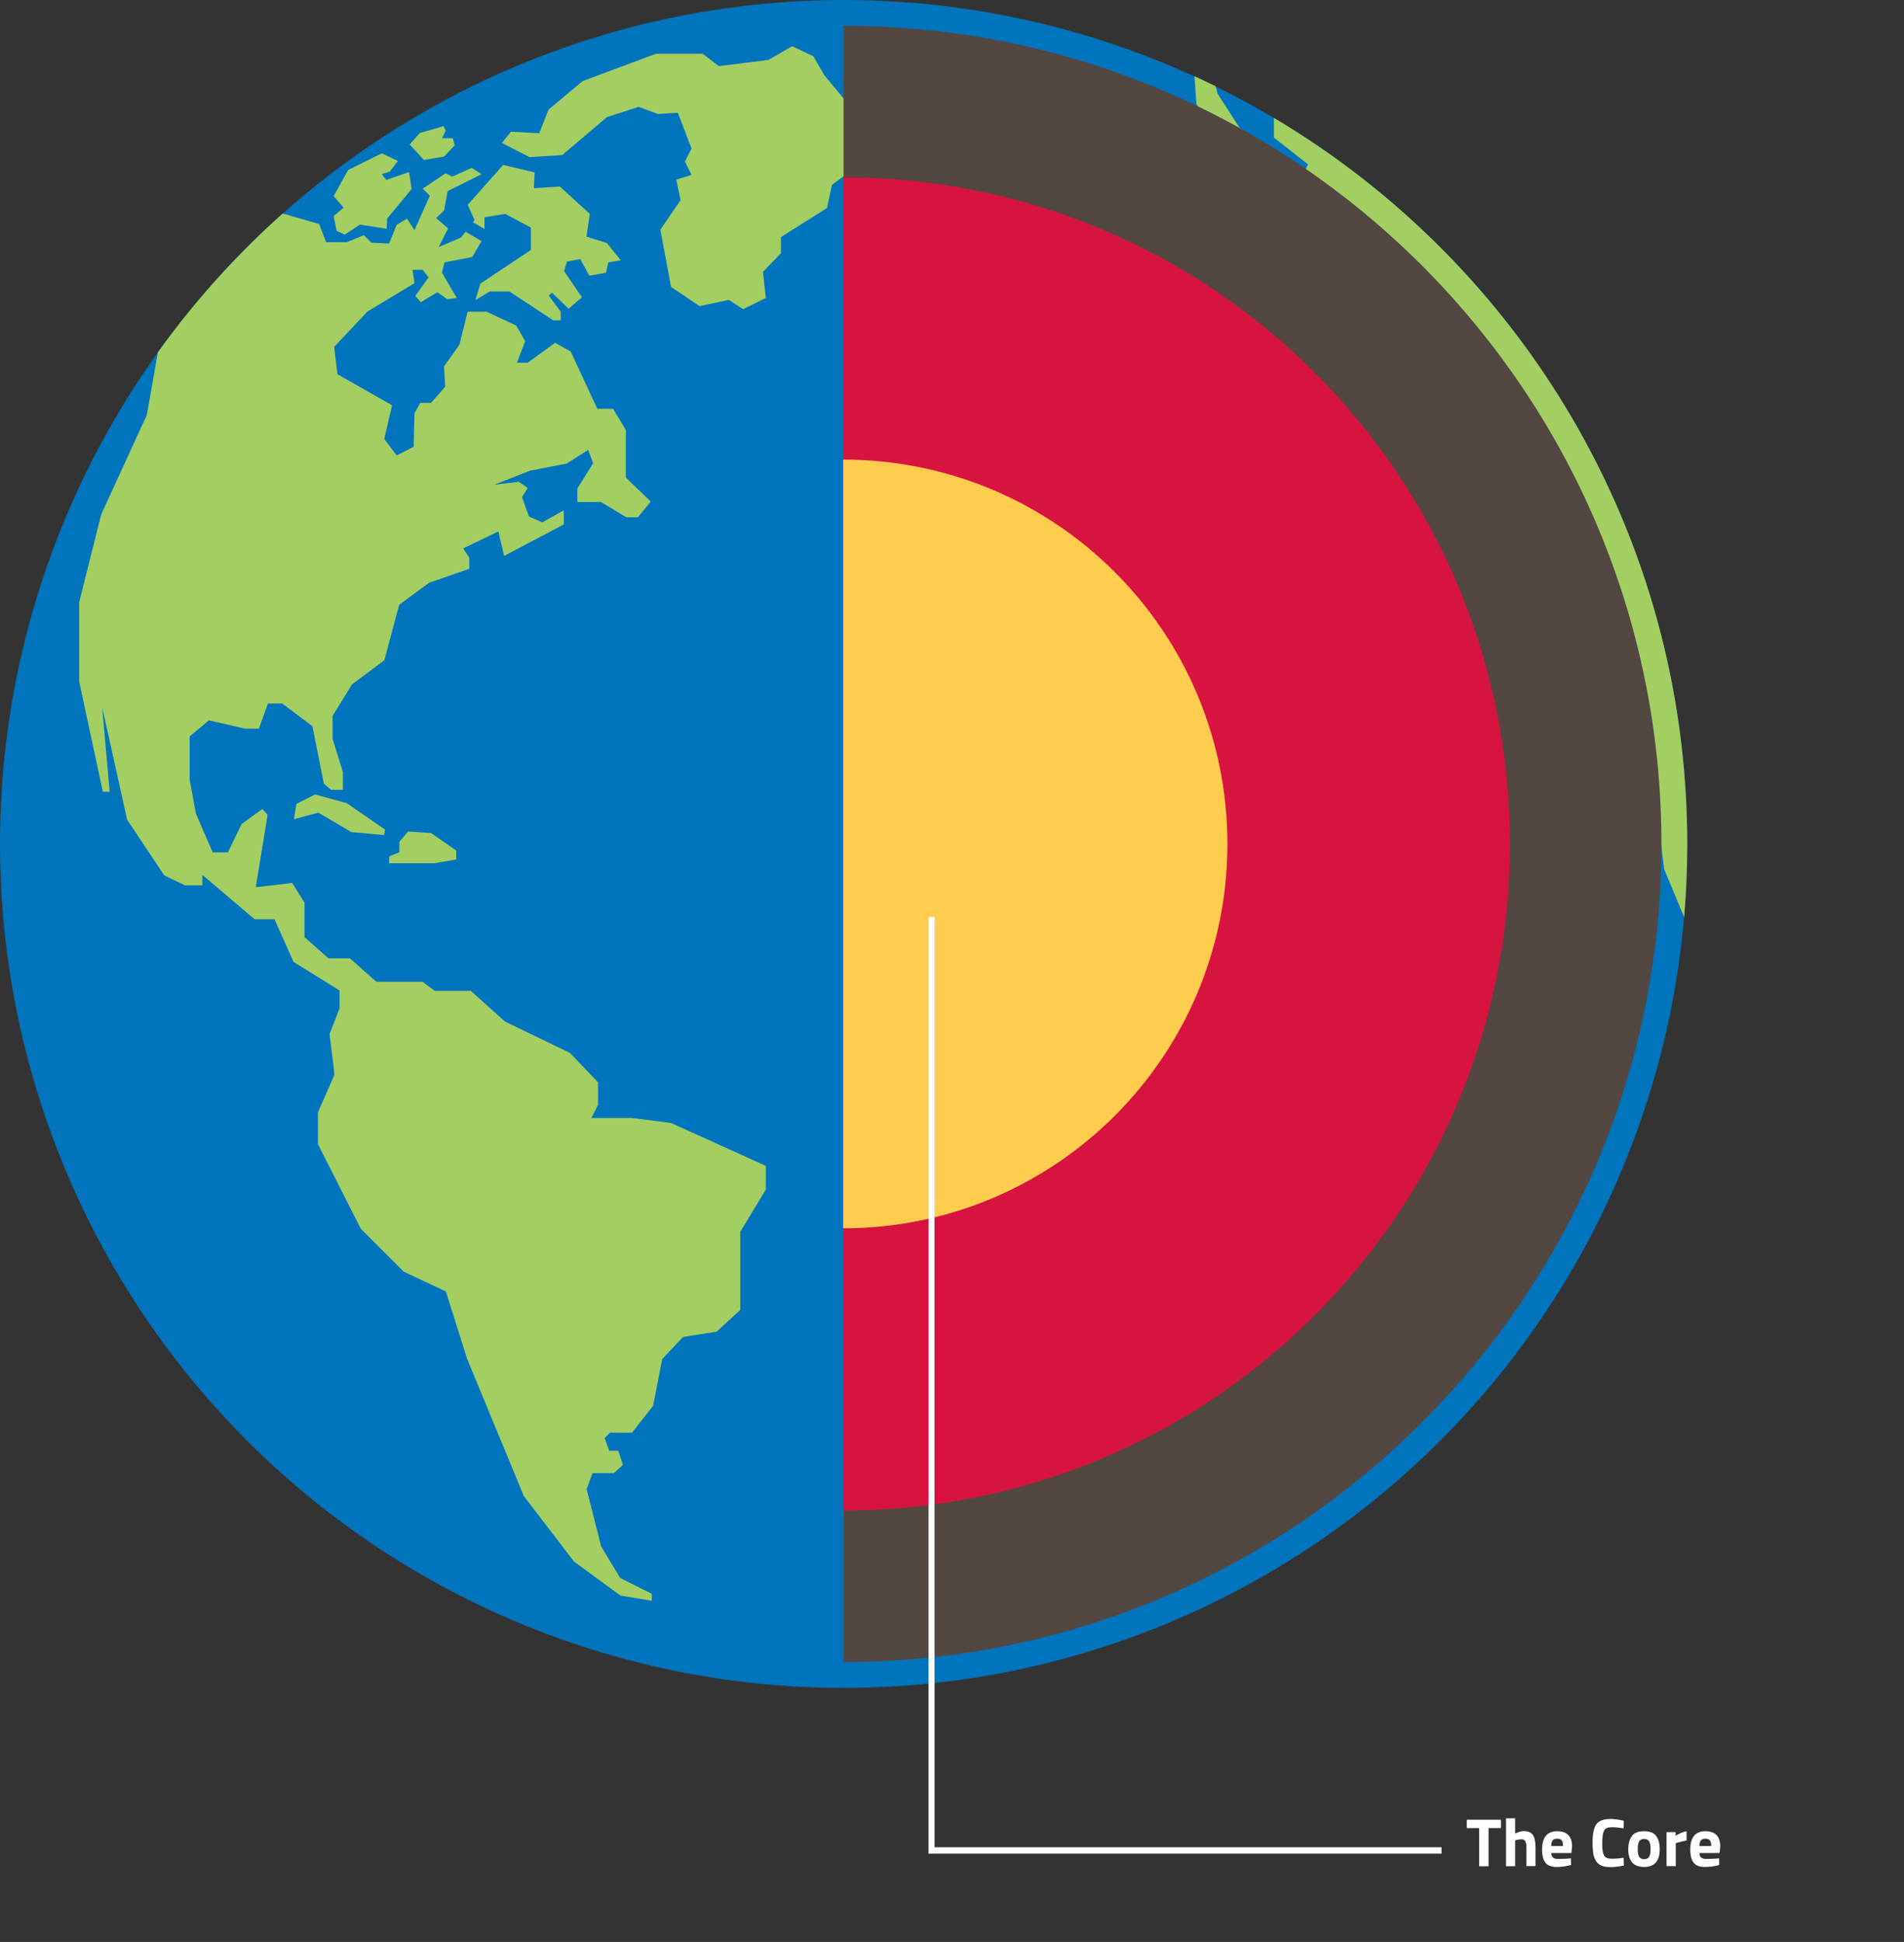 <?xml version="1.0" encoding="utf-8"?>
<!-- Generator: Adobe Illustrator 24.2.3, SVG Export Plug-In . SVG Version: 6.00 Build 0)  -->
<svg version="1.1" id="Layer_1" xmlns="http://www.w3.org/2000/svg" xmlns:xlink="http://www.w3.org/1999/xlink" x="0px" y="0px"
	 viewBox="0 0 2007 2046.3" style="enable-background:new 0 0 2007 2046.3;" xml:space="preserve">
<rect x="0" y="0" width="2007" height="2046.3" fill="#333333" stroke="none"/>
<style type="text/css">
	.st0{fill:#0074BC;}
	.st1{fill:#A3CF62;}
	.st2{fill:#534741;}
	.st3{fill:#D71440;}
	.st4{fill:#FFCC4E;}
	.st5{fill:#FFFFFF;}
</style>
<g id="Layer_2_1_">
	<g id="OBJECTS">
		<circle class="st0" cx="889.3" cy="889.3" r="889.3"/>
		<path class="st1" d="M106.7,542l-23.2,92.4v83.9l24.9,116h7.2l-7.9-89.1L134,863.7l39.1,58.7l21.9,10.5h18.3v-11l55,46.7h21
			l20.1,45l48.5,30.1v18.8l-10.5,27.1l5.2,42.8l-17.5,39.8v33.4l45.2,89.1l45.2,45.2l44.5,21l22.3,70.8l59.8,144.6l52.8,69l49.1,36
			l33,5.5v-7.4l-33.2-16.6l-20.1-33.2l-15.3-60.3l6.1-17h22.7l9.4-8.8l-4.9-14.8h-9.5l-4.9-13.4l5.6-5.6h23.3l22.3-28.5l9.5-49.1
			l22-23.3l35.4-5.6l24.9-22.9v-82.3l27-44.6v-24.9l-100-45.2l-41.3-5.3h-42.6l7-13.9v-23.6l-29.6-31l-68.5-33.1l-36-32.3h-38
			l-12.9-9.6h-48.7l-27.9-24.7h-22.6L321,987.5v-36.3l-13-20.8l-38.4,4.5l12.5-76.3l-5.6-6.2l-21.9,16l-14.4,29.8h-16l-17.7-40.9
			l-6.6-36V776l20.3-17l38,8.8h14.7l9.5-26.5h15.1l31.8,23.9l12.1,60.6l7.5,6.5h12.5v-19l-10.8-34.7v-24.3l20.5-33.2l34-25.3
			l15.7-58.5l31.5-23.2l42.4-14.8v-11.8l-6.5-9.6l37.1-17.9l6.1,25.8l62.9-33.2v-14.9l-22.7,12.7l-14-6.1l-7.4-20.5l6.1-9.6
			l-9.6-6.5l-25.8,3.1l38-14.9l38.4-7.4l22.7-14.4l5.2,14l-16.6,26.7V529h24.9l26.7,16.1h12.2l13.5-16.6l-26.2-25.3v-50.2
			l-13.5-22.3h-16.6l-28-60.3l-16.5-9.2l-28.8,21h-11.4l8.7-22.7l-9.6-16.6l-31-14.4h-20.1l-8.7,34.9l-16.2,22.7l1.3,21.4l-14.9,17
			H443l-6.1,10.9l-0.9,35.4l-17.9,9.1L405,462.5l8.3-35.4l-57.6-32.8l-3.5-28.8l35-37.1l49.8-30.1l-2.2-14h10.7l6.3,7.9l-14,19.6
			l5.7,6.6l17.5-10.5l10.5,7.4l10-1.3l-15.6-26.6l2.6-10.9l29.3-5.7l9.8-16.7l-16.8-9.9l-4.8,6.1l-23.6,10l10-19.6l-12.7-10.9
			l8.3-7.9l3.9-20.5l35.8-17.9l-10.5-6.6l-20.5,9.2l-7-3.5l-24.2,16.2l7.6,7.4l-16.2,36.3l-7.9-12.2l-10.9,6.6l-7.9,19.7l-18.8-0.9
			l-7.9-7.9l-17.9,7.4h-21.8l-7.4-19.2L298,225c-49.1,43.8-93.2,92.8-131.6,146.2l-11.6,66L106.7,542z"/>
		<polygon class="st1" points="618.2,249.4 621.7,225.4 590.2,196.6 562.7,198.3 563.6,181.7 530.4,173.8 493,215.8 500.2,231.9 
			498.5,234.2 510.7,241.4 510.7,228.9 532.6,225.4 559.6,239.8 559.6,263.4 506.4,298.8 501.1,316.2 516.4,307.1 536.9,307.1 
			583.2,337.6 591.1,337.6 591.1,328.5 578.4,311.4 581.9,308.4 599.4,325.4 613.4,313.2 594.6,285.7 597.6,275.6 611.6,273 
			621.2,290.5 638.7,287.4 641.3,276.5 654.4,274.3 639.6,256 		"/>
		<polygon class="st1" points="892,128.6 896.6,112.6 869.1,79.5 857.3,59.2 835,48.7 810.1,63.1 757.7,69.7 740.7,56.6 691.5,56.6 
			614.2,85.4 578.2,115.5 568.4,140.4 538.6,138.8 529.1,150.6 558.2,165.6 592.6,163.4 639.8,123.4 673.2,112.6 693.5,120.1 
			714.5,118.8 728.9,156.5 722,170.2 728.9,184.3 712.8,189.2 717.4,210.9 696.1,242 707.3,302.3 737.4,322.6 768.2,316 
			783.3,325.8 807.3,314 804.2,286.5 823.2,266.9 823.2,249.8 871.7,219.2 877,194.8 901.2,176.9 905.1,143.7 		"/>
		<polygon class="st1" points="407.2,189.6 402.4,183.4 410.9,180.8 419.4,169.5 402.4,161.6 367,179.1 351.7,206.6 362.2,218.8 
			351.7,227.6 354.8,243.3 363.5,247.2 379.3,236.7 407.6,241.1 408.1,230.2 433.9,199.2 431.2,181.3 		"/>
		<polygon class="st1" points="465.9,145.7 469.8,137.5 467.5,132.9 442.6,140.1 431.8,152.2 446.9,168.6 468.1,165 479.3,153.2 
			477.3,145.7 		"/>
		<polygon class="st1" points="916.9,221 905.1,235.4 911,247.9 935.9,255.7 966.1,245.9 966.1,226.3 935.6,228.2 		"/>
		<path class="st1" d="M1342.8,124.2V145l36,28.2l-7.8,15.1l-28.2,13.1l-5.2-10.5l-9.2,5.2l5.9,36l-11.2,7.9l-19-17l7.9-15.1
			l-17-14.4l-80-29.5l-36.7,7.9l-19.7,73.4l-22.3,26.9v30.8l20.3,9.2l32.8-9.8l24.2,18.3l7.9,20.3l-6.2,12.1l8.2,4.6l14.5-14.1
			l6.6-28.8l-17.4-40l9.1-43.7l5.7-1.8l4.8,28l0.4,15.7l16.2,22.3l42.4-1.3l3.5,9.2l-22.7,5.7l2.6,17.9l-9.6,6.6l-1.3,20.1
			l-36.7,17.9l-35-3.9l-23.6-34.1l-8.3,0.9l6.6,41.5l-18.3,7.9l-16.6,34.5l-22.2,14l-33.2,7l-2.6,10.5l21.4,4.8l12.2,14.4l1.8,20.5
			l-9.2,10.9l-26.2-3.5l-40.2,19.6l7.9,15.7l2.2,43.7l38.9,17.9l22.7-4.4l33.6-24l30.1-55.5l56.8-5.7l39.8,22.3l21.4,31l-2.6,13.5
			l-13.1,6.5l1.8,3.5l17.5,5.7l21-20.5l-0.9-20.5l-24.5-20.1l-9.6-27.5l5.7-3.5l45.9,50.2l22.7,41.1l43.2,29.7l4.8-4.4l-26.7-30.1
			l-5.2-24.9l12.2-6.1l17.5,16.2l2.2,16.6l18.8,11.8l32.8-2.2l25.3,23.1l-7.9,40.2L1459,660l-63.8-12.2l-24.5-19.2l-12.3,10.4
			l-7,13.5l-77.7-32.8l-18.1-29.3l-62.9-4.6l-51.1,17.7l-30.1-5.2l-18.3,5.9l-40,48.5v22.9l-58.1,52.4L976.8,784l7.9,25.3l-14,40.2
			l17.5,53.3l34.3,19.2l22.9,38l58.3,21l36.7-11.1l32.8,6.5l52.4-10.5l20.3,20.3h21.6v70.8l33.4,66.8v46.3l-28.9,64.7v45.4l14,89.1
			l-7,31.4l28,14.8l63.8-13.1l45.4-55.9l8.7-30.6l27.1-15.7l17.5-54.2l41.9-29.7l21-46.3v-64.6L1637,958.7l15-69.4h-10.5l-24.2,15.7
			l-21.6-11.1l-100-198.1l27.1,28.8l66.4,124.9l12.2,25.3l63.8-40.2l27.1-55.9l-26.2-57.7l-7.4,3.1l-7.2,13.8l-9.8-3.3l-39.3-62.5
			l6.1-3.5l31.4,37.6l33.2,5.2l19.2,17.5l21.8,4.4l25.3,63.8l14.8,118.8l21,50.6c2.2-25.5,3.3-51.2,3.3-77.2
			C1778.5,563.8,1603.7,279.2,1342.8,124.2z"/>
		<path class="st1" d="M1288.6,152l25.4,11.4l21.8-9.2l-29.3-19.7l-23.1-35.8l-2-7.8c-7.4-3.6-14.8-7.2-22.3-10.6l2,29.3L1288.6,152
			z"/>
		<polygon class="st1" points="1085,372 1085.6,383.2 1077.4,388.4 1077.4,396.6 1081.4,411.3 1076.1,424.1 1085,424.1 
			1099.7,413.3 1125.3,414.9 1139,411.7 1139,395.9 1110.5,376.3 1090.2,345.8 1090.2,320.3 1077.1,320.3 1070.9,312.1 
			1063.3,312.1 1055.5,323.5 1055.5,340.9 1068.6,349.4 		"/>
		<polygon class="st1" points="1025.7,395.3 1028.3,406.8 1044.7,406.8 1063.3,399.2 1063.3,368.1 1058.8,354.3 1048.6,354.3 
			1023.7,366.8 1023.7,376 1031.9,383.5 		"/>
		<polygon class="st1" points="1561.6,1216.2 1536.7,1224.7 1530.8,1263.4 1507.2,1297.4 1512.5,1315.8 1533.4,1315.8 1595,1222.1 
			1595,1177.6 1581.3,1186.1 		"/>
		<polygon class="st1" points="332.1,837.1 312.4,847.1 309.8,863.3 335.6,856.3 370.3,876.8 404.8,879.9 405.9,874.2 365.5,846.3 
					"/>
		<polygon class="st1" points="430.1,876.2 421,887 421,898.1 410.2,902.4 410.2,909.6 457.7,909.6 480.9,905.7 480.9,896.2 
			454.4,877.8 		"/>
		<path class="st2" d="M1751.3,889.3c0-476.1-386-862.1-862.1-862.1v1724.1C1365.4,1751.3,1751.3,1365.4,1751.3,889.3z"/>
		<path class="st3" d="M1591.6,889.3c0-387.9-314.5-702.4-702.4-702.4v1404.8C1277.2,1591.6,1591.6,1277.2,1591.6,889.3z"/>
		<path class="st4" d="M1293.8,889.3c0-223.7-181.3-405-405-405v810C1112.4,1294.3,1293.8,1112.9,1293.8,889.3z"/>
	</g>
	<g id="TYPE">
		<g id="the-core">
			<polygon class="st5" points="978.8,1953.3 1519.5,1953.3 1519.5,1946.5 985.1,1946.5 985.1,966.3 978.8,966.3 			"/>
			<g>
				<path class="st5" d="M1546.1,1926.3v-8.8h36v8.8h-13v40.2h-9.9v-40.2H1546.1z"/>
				<path class="st5" d="M1597.1,1966.5h-9.6V1916h9.6v16.1c3.3-1.7,6.3-2.6,8.9-2.6c4.8,0,8.1,1.4,9.9,4.2
					c1.8,2.8,2.7,7.2,2.7,13.1v19.5h-9.6v-19.3c0-3-0.4-5.3-1.1-6.7c-0.7-1.5-2.2-2.2-4.3-2.2c-1.9,0-3.7,0.3-5.6,0.9l-0.9,0.3
					V1966.5z"/>
				<path class="st5" d="M1637,1957.3c1.1,1,2.7,1.5,4.9,1.5c4.5,0,8.4-0.1,12-0.4l2-0.2l0.1,7.1c-5.5,1.3-10.5,2-15,2
					c-5.4,0-9.4-1.4-11.8-4.3s-3.7-7.6-3.7-14c0-12.9,5.3-19.4,15.9-19.4c10.5,0,15.7,5.4,15.7,16.3l-0.7,6.7h-21.2
					C1635.3,1954.8,1635.9,1956.4,1637,1957.3z M1647.6,1945.2c0-2.9-0.5-4.9-1.4-6c-0.9-1.1-2.5-1.7-4.8-1.7
					c-2.3,0-3.9,0.6-4.8,1.8c-0.9,1.2-1.4,3.2-1.5,5.9H1647.6z"/>
				<path class="st5" d="M1711.8,1965.7c-5.1,1.1-9.7,1.7-13.8,1.7c-4.1,0-7.3-0.5-9.8-1.5c-2.4-1-4.4-2.6-5.8-4.8
					c-1.4-2.2-2.4-4.8-2.9-7.8c-0.5-3-0.8-6.7-0.8-11.2c0-9.5,1.3-16,4-19.8c2.7-3.7,7.6-5.6,14.7-5.6c4.1,0,8.9,0.6,14.3,1.9
					l-0.3,7.9c-4.8-0.7-8.7-1.1-11.8-1.1c-3.1,0-5.4,0.4-6.7,1.3c-1.3,0.8-2.3,2.4-3,4.8c-0.6,2.4-1,6.4-1,12c0,5.7,0.7,9.6,2,11.8
					c1.3,2.2,4,3.3,7.9,3.3s8.2-0.3,12.6-1L1711.8,1965.7z"/>
				<path class="st5" d="M1720.3,1934.5c2.5-3.3,6.8-4.9,12.7-4.9c6,0,10.2,1.6,12.7,4.9c2.5,3.3,3.8,7.9,3.8,13.9
					c0,12.6-5.5,18.9-16.6,18.9c-11,0-16.6-6.3-16.6-18.9C1716.5,1942.4,1717.8,1937.8,1720.3,1934.5z M1727.8,1956.5
					c1,1.7,2.7,2.6,5.3,2.6c2.5,0,4.3-0.9,5.3-2.6c1-1.7,1.5-4.4,1.5-8.1c0-3.7-0.5-6.4-1.5-8.1c-1-1.7-2.7-2.5-5.3-2.5
					c-2.5,0-4.3,0.8-5.3,2.5c-1,1.7-1.5,4.4-1.5,8.1C1726.3,1952.1,1726.8,1954.8,1727.8,1956.5z"/>
				<path class="st5" d="M1756.7,1966.5v-36h9.6v3.8c4-2.4,7.9-4,11.5-4.7v9.7c-3.9,0.8-7.2,1.7-10,2.5l-1.4,0.5v24.1H1756.7z"/>
				<path class="st5" d="M1793.2,1957.3c1.1,1,2.7,1.5,4.9,1.5c4.5,0,8.4-0.1,12-0.4l2-0.2l0.1,7.1c-5.5,1.3-10.5,2-15,2
					c-5.4,0-9.4-1.4-11.8-4.3s-3.7-7.6-3.7-14c0-12.9,5.3-19.4,15.9-19.4c10.5,0,15.7,5.4,15.7,16.3l-0.7,6.7h-21.2
					C1791.4,1954.8,1792,1956.4,1793.2,1957.3z M1803.8,1945.2c0-2.9-0.5-4.9-1.4-6c-0.9-1.1-2.5-1.7-4.8-1.7
					c-2.3,0-3.9,0.6-4.8,1.8c-0.9,1.2-1.4,3.2-1.5,5.9H1803.8z"/>
			</g>
		</g>
	</g>
</g>
</svg>
